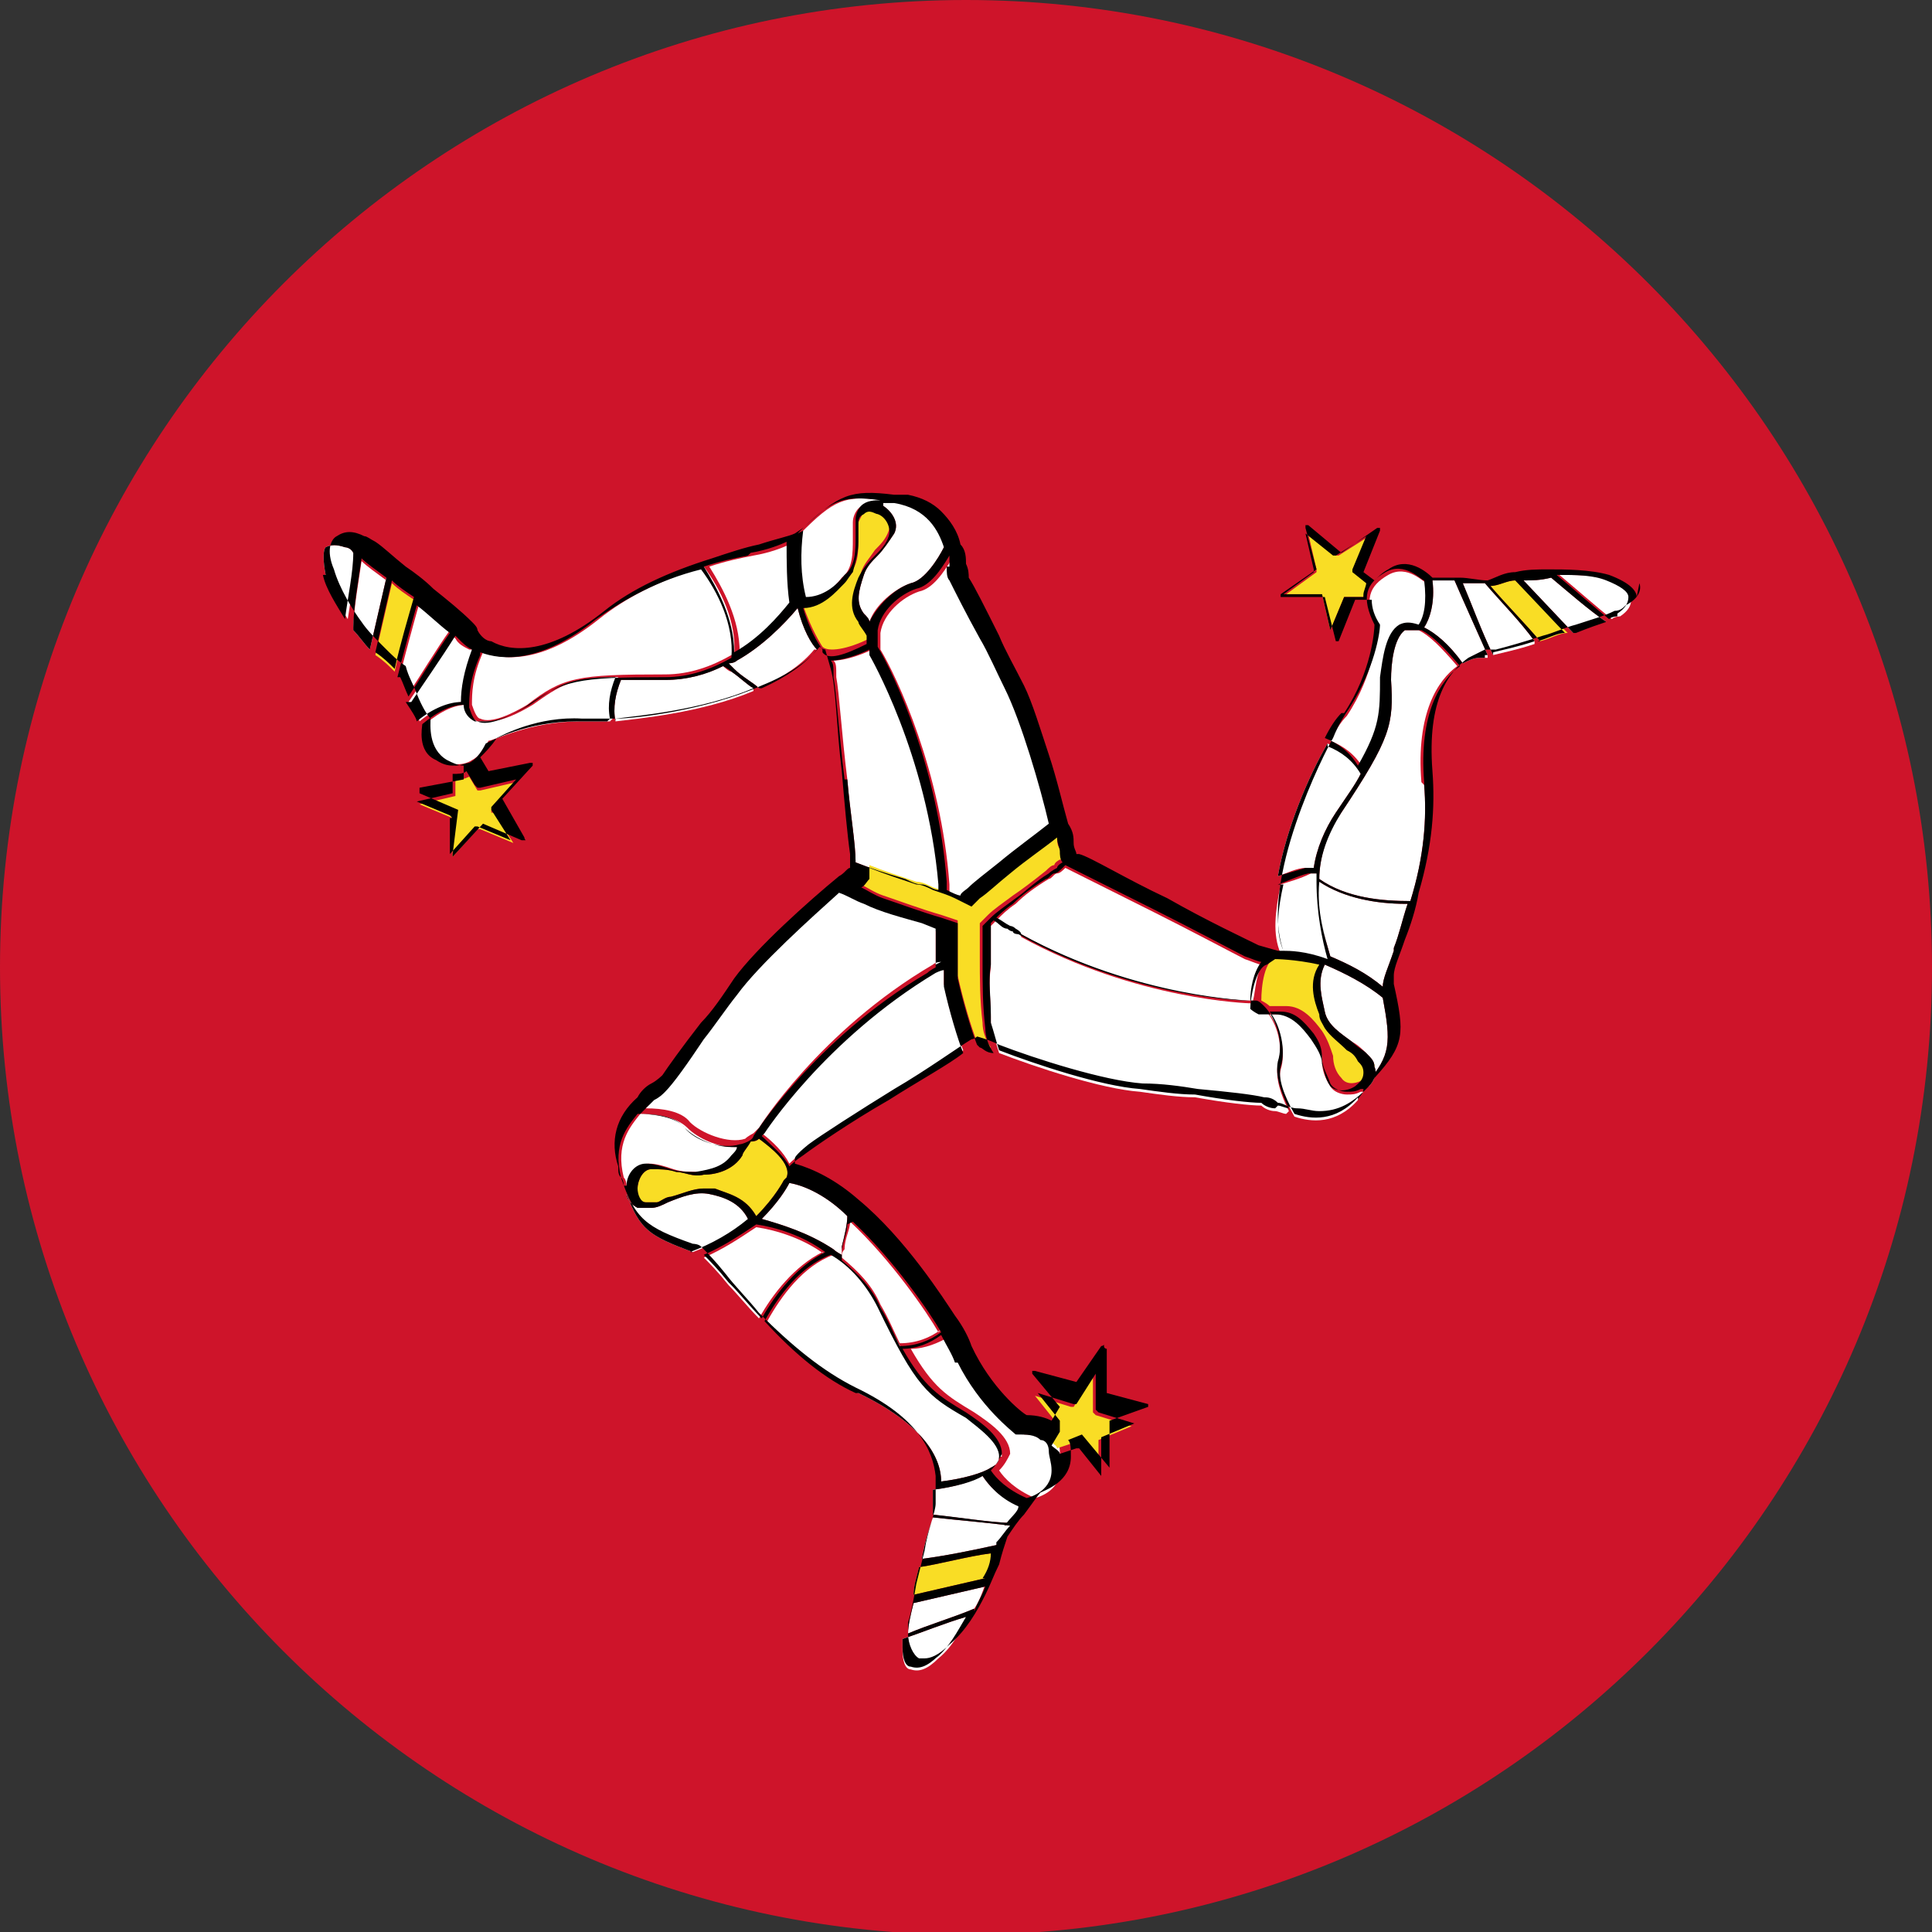 <svg width="70" height="70" viewBox="0 0 70 70" fill="none" xmlns="http://www.w3.org/2000/svg">
<rect x="0" y="0" width="70" height="70" fill="#333333" stroke="none"/>
<g clip-path="url(#clip0_10753_388970)">
<path d="M70 35.05C70 54.378 54.3 70.1 35 70.1C15.7 70.1 0 54.378 0 35.05C0 15.723 15.7 0 35 0C54.3 0 70 15.723 70 35.05Z" fill="#CE142A"/>
<path d="M59.1 21.731C59.1 21.931 59 22.132 58.7 22.332C58.7 22.332 58.5 22.332 58.4 22.432C57.9 22.032 57.1 21.331 56.5 20.83C57.2 20.83 57.8 20.83 58.3 21.03C58.8 21.23 59.1 21.431 59.1 21.631V21.731Z" fill="white"/>
<path d="M58.1 22.532C57.8 22.632 57.5 22.733 57 22.933L55.2 21.03C55.5 21.03 55.8 21.03 56.2 20.93C56.8 21.431 57.6 22.132 58.2 22.532H58.1Z" fill="white"/>
<path d="M55.6 23.333C55 23.534 54.5 23.634 54.1 23.734C53.7 22.933 53.3 21.831 53 21.13C53.3 21.13 53.5 21.13 53.8 21.13C54.4 21.831 55.1 22.532 55.6 23.233V23.333Z" fill="white"/>
<path d="M53.9 23.834H53.8C53.8 23.834 53.7 23.834 53.6 23.834C53.4 23.834 53.2 23.934 53 24.034C52.5 23.333 52 22.933 51.6 22.733C51.8 22.432 52 21.831 51.9 21.03C52.1 21.03 52.4 21.03 52.7 21.03C53 21.731 53.5 22.833 53.9 23.734V23.834Z" fill="white"/>
<path d="M48 34.75C47.2 34.449 46.6 34.449 46.4 34.549C46.1 33.848 46.2 33.047 46.4 32.046C46.7 31.946 47.1 31.846 47.5 31.645C47.5 31.645 47.7 31.645 47.8 31.645C47.8 31.745 47.8 31.846 47.8 31.946C47.8 33.047 48 34.049 48.2 34.75H48Z" fill="white"/>
<path d="M51.5 22.733C51.2 22.632 51 22.632 50.8 22.733C50.3 23.033 50.2 23.934 50.2 24.635C50.2 25.937 50.2 26.438 49.4 27.84C49.1 27.339 48.7 27.039 48.2 26.838C48.4 26.438 48.6 26.137 48.8 25.937C49.8 24.435 49.9 22.933 49.9 22.733C49.4 21.731 49.6 21.23 50.3 20.83C51 20.429 51.6 21.13 51.7 21.13C51.8 21.931 51.7 22.432 51.5 22.733Z" fill="white"/>
<path d="M49.3 28.04C49.1 28.441 48.8 28.841 48.4 29.442C48 30.043 47.7 30.744 47.6 31.445C47.5 31.445 47.4 31.445 47.3 31.445C47 31.445 46.6 31.645 46.3 31.745C46.6 30.043 47.4 28.14 48.1 26.939C48.6 27.139 49 27.439 49.3 27.94V28.04Z" fill="white"/>
<path d="M51.6 28.441C51.7 29.642 51.6 31.044 51.1 32.647C50.1 32.647 48.8 32.547 47.8 31.846C47.8 31.044 48.1 30.143 48.6 29.442C50.4 26.738 50.5 26.238 50.4 24.635C50.4 24.034 50.5 23.133 50.9 22.833C51 22.833 51.2 22.833 51.4 22.833C51.8 23.033 52.2 23.433 52.8 24.134C52.1 24.635 51.3 25.837 51.5 28.34L51.6 28.441Z" fill="white"/>
<path d="M50.5 34.449C50.3 35.05 50.1 35.451 50.1 35.751C49.5 35.25 48.9 34.95 48.2 34.65C48 33.949 47.7 33.047 47.8 31.946C48.7 32.547 49.9 32.747 50.9 32.747H51C50.8 33.348 50.7 33.848 50.5 34.349V34.449Z" fill="white"/>
<path d="M49.6 39.356C49.8 39.156 49.9 38.855 49.8 38.655C49.8 38.455 49.7 38.355 49.5 38.154C49.4 38.054 49.2 37.854 49 37.754C48.6 37.453 48.1 37.153 48 36.652C47.9 36.152 47.7 35.551 48 34.95C48.7 35.25 49.5 35.651 50.1 36.152C50.4 37.754 50.4 38.255 49.5 39.256L49.6 39.356Z" fill="white"/>
<path d="M49.4 39.556C49.4 39.556 49.2 39.757 49.2 39.857C48.4 40.758 47.5 40.658 46.9 40.458C46.5 39.757 46.3 39.156 46.4 38.755C46.6 38.154 46.4 37.253 46 36.752C46.1 36.752 46.2 36.752 46.4 36.752C46.9 36.752 47.2 37.053 47.6 37.554C47.8 37.854 47.9 38.054 47.9 38.455C47.9 38.755 48 39.056 48.2 39.356C48.3 39.556 48.6 39.657 48.8 39.657C49 39.657 49.1 39.657 49.3 39.556H49.4Z" fill="white"/>
<path d="M35.1 58.584C34.8 59.084 34.5 59.685 34 60.086C33.6 60.486 33.3 60.587 33 60.486C32.8 60.486 32.7 60.186 32.7 59.785C32.7 59.385 32.7 59.585 32.7 59.385C33.3 59.184 34.3 58.784 35 58.584H35.1Z" fill="white"/>
<path d="M35.7 57.382C35.6 57.682 35.5 57.983 35.3 58.283C34.6 58.584 33.6 58.884 32.9 59.184C32.9 58.884 33 58.483 33.1 58.083L35.7 57.482V57.382Z" fill="white"/>
<path d="M36.6 55.379C36.4 55.579 36.3 55.78 36.1 55.98C35.2 56.18 34.2 56.38 33.4 56.481C33.5 55.88 33.7 55.279 33.8 54.978C34.7 55.079 35.9 55.179 36.6 55.279V55.379Z" fill="white"/>
<path d="M37.2 54.578C37.1 54.678 36.9 54.978 36.7 55.179C36 55.179 34.7 54.978 33.8 54.878C33.8 54.878 33.8 54.778 33.8 54.678C33.8 54.378 33.8 54.177 33.8 53.977C34.6 53.877 35.2 53.677 35.6 53.476C35.8 53.777 36.2 54.278 37 54.578H37.2Z" fill="white"/>
<path d="M38.4 53.276C38.4 54.077 37.5 54.278 37.5 54.278C36.8 53.977 36.4 53.577 36.2 53.276C36.4 53.076 36.5 52.876 36.6 52.675C36.6 52.074 35.9 51.574 35.3 51.173C34.3 50.572 33.8 50.272 33 48.87C33.5 48.87 34 48.669 34.5 48.369C34.7 48.77 34.9 49.07 35 49.37C35.8 50.973 37 51.874 37.1 51.974C37.5 51.974 37.8 51.974 38.1 52.175C38.3 52.175 38.4 52.375 38.4 52.575C38.4 52.775 38.5 52.976 38.5 53.276H38.4Z" fill="white"/>
<path d="M34.1 48.169C33.7 48.469 33.2 48.669 32.6 48.669C32.4 48.269 32.2 47.768 31.9 47.267C31.6 46.566 31.1 46.066 30.5 45.565C30.5 45.465 30.5 45.365 30.6 45.265C30.6 44.864 30.8 44.564 30.8 44.263C32.3 45.665 33.6 47.568 34 48.269L34.1 48.169Z" fill="white"/>
<path d="M36.2 52.775C36.2 52.976 36.1 53.076 35.9 53.176C35.6 53.376 34.9 53.577 34.1 53.677C34.1 52.775 33.4 51.574 31.1 50.472C30 49.971 28.9 49.07 27.8 47.868C28.3 46.967 29.1 45.865 30.2 45.465C30.9 45.966 31.5 46.566 31.9 47.368C33.3 50.272 33.7 50.572 35.1 51.373C35.6 51.774 36.3 52.275 36.3 52.775H36.2Z" fill="white"/>
<path d="M29.8 45.365C28.8 45.865 28 46.867 27.5 47.768C27.1 47.368 26.7 46.867 26.4 46.566C26 46.066 25.7 45.765 25.5 45.565C26.2 45.265 26.8 44.864 27.4 44.464C28.1 44.564 29.1 44.864 29.9 45.465L29.8 45.365Z" fill="white"/>
<path d="M30.7 44.063C30.7 44.363 30.6 44.764 30.5 45.164C30.5 45.164 30.5 45.365 30.5 45.465C30.5 45.465 30.3 45.365 30.2 45.265C29.3 44.664 28.3 44.363 27.6 44.163C28.2 43.562 28.5 43.062 28.6 42.861C29.2 42.961 30 43.362 30.7 44.063Z" fill="white"/>
<path d="M27.2 44.163C26.6 44.664 25.9 45.064 25.1 45.365C23.5 44.764 23.2 44.564 22.7 43.262C22.7 43.462 22.9 43.662 23.1 43.763C23.3 43.763 23.4 43.763 23.6 43.763C23.8 43.763 24 43.662 24.2 43.562C24.7 43.362 25.2 43.162 25.7 43.262C26.2 43.362 26.8 43.562 27.1 44.163H27.2Z" fill="white"/>
<path d="M26.8 41.559C26.8 41.66 26.7 41.76 26.6 41.86C26.3 42.26 25.9 42.361 25.3 42.461C25 42.461 24.7 42.461 24.4 42.361C24.1 42.26 23.8 42.16 23.5 42.16C23.1 42.16 22.8 42.561 22.8 42.961H22.7C22.7 42.961 22.7 42.761 22.6 42.661C22.3 41.459 22.8 40.858 23.2 40.358C24 40.358 24.6 40.558 24.9 40.858C25.3 41.259 26 41.559 26.6 41.559C27.2 41.559 26.7 41.559 26.8 41.559Z" fill="white"/>
<path d="M45.8 34.85C45.5 35.25 45.5 35.851 45.4 36.252C45.4 36.252 45.3 36.252 45.2 36.252C45.2 36.252 41.1 36.152 37 33.848C37 33.848 36.8 33.848 36.8 33.748C36.8 33.748 36.7 33.748 36.6 33.648C36.4 33.648 36.3 33.448 36.1 33.348C36.3 33.147 36.5 32.947 36.8 32.747C37.1 32.446 37.5 32.146 38 31.846C38.1 31.846 38.2 31.645 38.3 31.645C38.4 31.645 38.5 31.545 38.6 31.445C39 31.645 40.4 32.346 41.8 33.047C43.2 33.748 44.7 34.549 45.1 34.75C45.4 34.85 45.6 34.95 45.7 34.95L45.8 34.85Z" fill="white"/>
<path d="M46.6 40.358C46.5 40.358 46.3 40.258 46.2 40.258C46 40.258 45.8 40.157 45.7 40.057C45.3 40.057 44.4 39.957 43.3 39.757C42.7 39.757 42 39.657 41.3 39.556C39.9 39.456 37.5 38.655 36.2 38.154C36.1 37.854 36 37.453 35.9 37.153C35.9 37.153 35.9 36.953 35.9 36.853C35.9 36.252 35.8 35.651 35.9 35.05V34.149C35.9 33.949 35.9 33.748 35.9 33.548C35.9 33.548 35.9 33.548 36.1 33.348C36.3 33.448 36.4 33.548 36.6 33.648C36.6 33.648 36.7 33.648 36.8 33.748C36.8 33.748 37 33.848 37 33.949C41.2 36.252 45.3 36.352 45.3 36.352H45.5C45.6 36.352 45.7 36.452 45.8 36.552C46.3 37.053 46.5 37.954 46.3 38.555C46.2 39.056 46.4 39.657 46.7 40.258L46.6 40.358Z" fill="white"/>
<path d="M34.9 38.054C34.4 38.455 33.3 39.056 32.2 39.757C30.8 40.558 29.5 41.459 29.1 41.76C28.8 41.96 28.7 42.06 28.6 42.16C28.4 41.76 28 41.359 27.6 41.059C27.6 41.059 27.6 41.059 27.7 40.959C27.7 40.959 29.9 37.554 33.9 35.15C33.9 35.15 34.1 35.05 34.2 35.05C34.2 35.05 34.2 35.15 34.2 35.25C34.2 35.35 34.2 35.551 34.2 35.651C34.4 36.652 34.7 37.554 34.9 38.054Z" fill="white"/>
<path d="M34 32.246C33.8 32.246 33.6 32.046 33.4 32.046C33.2 32.046 33 31.946 32.8 31.846C32.1 31.645 31.5 31.445 31 31.245C31 30.544 30.8 29.442 30.7 28.24C30.5 26.638 30.4 25.036 30.3 24.535C30.3 24.134 30.3 24.034 30.2 23.934C30.6 23.934 31.2 23.734 31.6 23.534C31.6 23.534 31.6 23.634 31.6 23.734C31.6 23.734 33.7 27.339 34.1 32.046C34.1 32.246 34.1 32.246 34.1 32.246H34Z" fill="white"/>
<path d="M38.1 29.943C37.6 30.343 36.9 30.844 36.3 31.345C35.8 31.745 35.4 32.046 35.2 32.246C35.1 32.346 34.9 32.446 34.9 32.547C34.8 32.547 34.6 32.446 34.4 32.346C34.4 32.346 34.4 32.246 34.4 32.146C34.4 32.146 34.4 32.146 34.4 32.046C34.1 27.94 32.5 24.535 31.9 23.534C31.9 23.534 31.9 23.433 31.9 23.333C31.9 23.233 31.9 23.133 31.9 22.933C32 22.232 32.7 21.631 33.3 21.431C33.8 21.331 34.2 20.73 34.5 20.229C34.5 20.329 34.5 20.529 34.5 20.63C34.5 20.83 34.5 21.03 34.6 21.13C34.8 21.531 35.2 22.332 35.7 23.233C36 23.734 36.3 24.435 36.6 25.036C37.2 26.238 37.9 28.641 38.2 29.943H38.1Z" fill="white"/>
<path d="M34.2 19.828C34 20.229 33.5 21.03 33 21.13C32.4 21.331 31.7 21.931 31.5 22.532C31.5 22.432 31.4 22.332 31.3 22.232C31 21.831 31.1 21.431 31.3 20.83C31.4 20.529 31.6 20.329 31.8 20.129C32 19.928 32.2 19.628 32.4 19.328C32.6 18.927 32.3 18.526 32 18.326V18.126C32.1 18.126 32.3 18.126 32.4 18.126C33.6 18.326 34 19.127 34.2 19.728V19.828Z" fill="white"/>
<path d="M31.8 18.226C31.6 18.226 31.3 18.226 31.1 18.426C31 18.526 30.9 18.727 30.9 18.927C30.9 19.127 30.9 19.328 30.9 19.528C30.9 20.029 30.9 20.63 30.5 20.93C30.2 21.331 29.7 21.731 29.1 21.731C28.9 20.93 28.9 20.129 29 19.328C30.2 18.126 30.6 17.926 32 18.126L31.8 18.226Z" fill="white"/>
<path d="M29.5 23.534C29.1 24.034 28.4 24.535 27.5 24.936C27.3 24.735 26.9 24.535 26.6 24.235C26.6 24.235 26.5 24.134 26.4 24.034C26.4 24.034 26.6 24.034 26.7 23.934C27.6 23.433 28.4 22.632 28.9 22.032C29.1 22.833 29.4 23.333 29.6 23.534H29.5Z" fill="white"/>
<path d="M28.8 21.831C28.4 22.332 27.7 23.133 26.8 23.634C26.8 22.432 26.2 21.331 25.7 20.529C26.3 20.329 26.8 20.229 27.3 20.129C27.9 20.029 28.4 19.828 28.6 19.728C28.6 20.429 28.6 21.23 28.7 21.831H28.8Z" fill="white"/>
<path d="M27.3 25.036C25.4 25.837 23.1 26.037 22.3 26.137C22.2 25.637 22.3 25.136 22.5 24.635C22.9 24.635 23.5 24.635 24.1 24.635C24.9 24.635 25.6 24.435 26.2 24.134C26.2 24.134 26.4 24.335 26.5 24.335C26.8 24.535 27.1 24.835 27.3 24.936V25.036Z" fill="white"/>
<path d="M26.5 23.734C25.8 24.134 25 24.435 24.1 24.435C20.9 24.435 20.4 24.535 19.1 25.537C18.6 25.837 17.8 26.238 17.4 26.037C17.3 26.037 17.2 25.837 17.1 25.537C17.1 25.136 17.1 24.535 17.5 23.634C18.3 23.934 19.7 24.034 21.7 22.432C22.7 21.631 23.9 21.03 25.5 20.529C26.1 21.331 26.7 22.532 26.6 23.734H26.5Z" fill="white"/>
<path d="M22.1 26.137C21.7 26.137 21.3 26.137 21 26.137C19.2 26.137 17.9 26.838 17.7 26.838C17.5 27.239 17.3 27.439 17.1 27.539C16.8 27.74 16.4 27.74 15.9 27.539C15.2 27.239 15.4 26.238 15.4 26.238C16 25.737 16.5 25.537 16.9 25.537C16.9 25.837 17.1 26.037 17.3 26.137C17.4 26.137 17.5 26.137 17.7 26.137C18.2 26.137 18.8 25.837 19.3 25.537C20.3 24.835 20.7 24.535 22.4 24.535C22.2 25.036 22.1 25.537 22.2 26.037L22.1 26.137Z" fill="white"/>
<path d="M17.2 23.534C16.9 24.335 16.8 24.936 16.8 25.436C16.4 25.436 15.8 25.637 15.2 26.137C15.2 26.037 15 25.737 14.8 25.436C15.2 24.835 15.9 23.834 16.4 23.033C16.4 23.033 16.4 23.033 16.5 23.133C16.6 23.333 16.8 23.433 17 23.534H17.2Z" fill="white"/>
<path d="M16.3 22.833C15.8 23.534 15.2 24.535 14.8 25.136C14.7 24.936 14.6 24.635 14.5 24.435C14.7 23.634 15 22.532 15.2 21.831C15.6 22.132 16 22.532 16.4 22.833H16.3Z" fill="white"/>
<path d="M14 20.93L13.4 23.534C13.2 23.333 13 23.033 12.8 22.833C12.8 22.132 13 21.03 13.1 20.329C13.3 20.529 13.6 20.73 14 21.03V20.93Z" fill="white"/>
<path d="M12.9 20.029C12.9 20.73 12.7 21.731 12.6 22.432C12.3 21.931 11.9 21.331 11.8 20.83C11.7 20.329 11.7 19.928 11.8 19.828C12 19.728 12.2 19.728 12.5 19.828C12.5 19.828 12.7 19.828 12.8 20.029H12.9Z" fill="white"/>
<path d="M28.4 42.761C28.4 42.761 28.1 43.362 27.4 44.063C27 43.362 26.4 43.262 25.9 43.062C25.8 43.062 25.6 43.062 25.5 43.062C25.1 43.062 24.7 43.262 24.3 43.362C24.1 43.362 23.9 43.562 23.8 43.562C23.6 43.562 23.5 43.562 23.4 43.562C23.1 43.562 23.1 43.262 23.1 43.062C23.1 42.761 23.3 42.361 23.6 42.361C23.9 42.361 24.2 42.361 24.5 42.461C24.8 42.461 25.1 42.661 25.5 42.561C26 42.561 26.6 42.361 26.9 41.86C26.9 41.76 27.1 41.559 27.2 41.359C27.3 41.359 27.4 41.359 27.5 41.259C27.9 41.559 28.7 42.16 28.5 42.661L28.4 42.761Z" fill="#F9DD25"/>
<path d="M39.8 51.974V53.276L39 52.275C39 52.275 39 52.275 38.9 52.275L38.3 52.475C38.3 52.375 38.1 52.275 38 52.175L38.3 51.674C38.3 51.674 38.3 51.674 38.3 51.574L37.5 50.572L38.8 50.973C38.8 50.973 38.8 50.973 38.9 50.973L39.6 49.871V51.173C39.6 51.173 39.6 51.173 39.7 51.273L41 51.674L39.8 52.175C39.8 52.175 39.8 52.175 39.8 52.275V51.974Z" fill="#F9DD25"/>
<path d="M36 56.28C36 56.581 35.9 56.881 35.7 57.182L33.1 57.782C33.1 57.482 33.2 57.182 33.3 56.781C34 56.681 35.1 56.38 35.9 56.28H36Z" fill="#F9DD25"/>
<path d="M15 21.731C14.8 22.432 14.5 23.433 14.3 24.335C14.1 24.134 13.9 23.934 13.6 23.734L14.2 21.13C14.4 21.331 14.7 21.531 15 21.731Z" fill="#F9DD25"/>
<path d="M17.9 29.442L18.6 30.544L17.4 30.043C17.4 30.043 17.4 30.043 17.3 30.043L16.4 31.044V29.742C16.5 29.742 16.5 29.742 16.4 29.642L15.2 29.142L16.5 28.841V28.24C16.7 28.24 16.8 28.24 17 28.14L17.3 28.641C17.3 28.641 17.3 28.641 17.4 28.641L18.7 28.34L17.8 29.342C17.8 29.342 17.8 29.342 17.8 29.442H17.9Z" fill="#F9DD25"/>
<path d="M31.8 18.526C31.7 18.526 31.5 18.426 31.3 18.526C31.3 18.526 31.2 18.727 31.1 18.927C31.1 19.127 31.1 19.328 31.1 19.528C31.1 19.928 31.1 20.329 30.9 20.63C30.9 20.83 30.7 20.93 30.6 21.03C30.3 21.431 29.8 21.931 29.1 21.931C29.4 22.833 29.8 23.433 29.8 23.433C30 23.634 30.7 23.534 31.5 23.133C31.5 23.133 31.5 22.933 31.5 22.833C31.4 22.632 31.3 22.532 31.2 22.332C30.9 21.831 31.1 21.23 31.2 20.73C31.3 20.429 31.5 20.229 31.7 19.928C31.9 19.728 32.1 19.528 32.2 19.227C32.3 18.927 32.1 18.627 31.8 18.426V18.526Z" fill="#F9DD25"/>
<path d="M56.8 22.933C56.5 22.933 56.2 23.133 55.8 23.233C55.3 22.632 54.6 21.931 54 21.23C54.3 21.23 54.6 21.03 54.9 21.03L56.8 22.933Z" fill="#F9DD25"/>
<path d="M49.5 21.23C49.5 21.331 49.4 21.531 49.4 21.631H48.8C48.8 21.631 48.8 21.631 48.7 21.631L48.2 22.833L47.9 21.531H46.6L47.7 20.73C47.7 20.73 47.7 20.73 47.7 20.63L47.4 19.328L48.4 20.129C48.4 20.129 48.4 20.129 48.5 20.129L49.6 19.428L49.1 20.63C49.1 20.63 49.1 20.63 49.1 20.73L49.6 21.13L49.5 21.23Z" fill="#F9DD25"/>
<path d="M49.6 38.755C49.6 38.655 49.5 38.555 49.4 38.355C49.3 38.255 49.1 38.154 48.9 37.954C48.6 37.754 48.3 37.453 48.1 37.153C48.1 37.053 47.9 36.853 47.9 36.652C47.8 36.152 47.6 35.451 47.9 34.85C47 34.549 46.3 34.65 46.3 34.65C45.8 34.75 45.7 35.751 45.7 36.252C45.7 36.252 45.9 36.352 46 36.452C46.2 36.452 46.4 36.452 46.6 36.452C47.2 36.452 47.6 36.953 47.9 37.353C48.1 37.654 48.2 37.954 48.3 38.255C48.3 38.555 48.4 38.855 48.6 39.056C48.8 39.356 49.2 39.256 49.5 39.056C49.5 39.056 49.8 38.855 49.8 38.555L49.6 38.755Z" fill="#F9DD25"/>
<path d="M38.4 31.145C38.4 31.145 38.2 31.245 38.2 31.345C38.1 31.345 38 31.445 37.9 31.545C37.4 31.946 37 32.246 36.7 32.446C36.3 32.747 36 32.947 35.8 33.147C35.6 33.348 35.5 33.448 35.5 33.448C35.5 33.648 35.5 33.848 35.5 34.049V34.65C35.5 35.451 35.5 36.252 35.6 37.053C35.6 37.353 35.7 37.654 35.9 37.954C35.6 37.954 35.5 37.754 35.4 37.754C35.2 37.253 34.9 36.252 34.7 35.35C34.7 35.25 34.7 35.05 34.7 34.95C34.7 34.85 34.7 34.75 34.7 34.65C34.7 34.449 34.7 34.149 34.7 33.949C34.7 33.748 34.7 33.548 34.7 33.348L34.1 33.147C33.4 32.947 32.6 32.647 32 32.446C31.7 32.346 31.4 32.146 31.2 32.046C31.3 31.946 31.4 31.846 31.5 31.745C31.5 31.745 31.5 31.745 31.5 31.645C31.5 31.645 31.5 31.445 31.5 31.345C32 31.545 32.6 31.745 33.2 31.946C33.4 31.946 33.6 32.046 33.8 32.146C34.1 32.246 34.4 32.346 34.6 32.446C35 32.647 35.2 32.647 35.2 32.747C35.2 32.747 35.4 32.547 35.5 32.446C35.8 32.246 36.1 31.946 36.6 31.545C37.2 31.044 37.8 30.644 38.3 30.243C38.3 30.444 38.3 30.644 38.4 30.744C38.5 30.844 38.4 31.044 38.5 31.145H38.4Z" fill="#F9DD25"/>
<path d="M59.3 21.631C59.3 21.431 59.1 21.13 58.3 20.83C57.6 20.63 56.7 20.63 56.1 20.63C55.7 20.63 55.3 20.63 54.9 20.73C54.5 20.73 54.2 20.93 53.9 21.03C53.6 21.03 53.2 20.93 52.9 20.93C52.4 20.93 52 20.93 51.9 20.93C51.7 20.73 51 20.129 50.3 20.63C50.1 20.73 49.9 20.93 49.8 21.03L49.4 20.73L50 19.227C50 19.227 50 19.227 50 19.127C50 19.127 50 19.127 49.9 19.127L48.6 20.029L47.4 19.027C47.4 19.027 47.4 19.027 47.3 19.027C47.3 19.027 47.3 19.027 47.3 19.127L47.7 20.63L46.4 21.531C46.4 21.531 46.4 21.531 46.4 21.631H48L48.4 23.233C48.4 23.233 48.4 23.233 48.5 23.233L49.1 21.731H49.7C49.7 22.032 49.8 22.332 50 22.632C50 22.933 49.8 24.235 48.9 25.637C48.7 25.937 48.5 26.238 48.3 26.738C48 27.239 45.6 31.946 46.5 34.449H46.3C46.3 34.449 46.3 34.449 45.6 34.249C45.2 34.049 43.7 33.348 42.3 32.547C40.8 31.846 39.5 31.044 39.1 30.944C39.1 30.944 39.1 30.944 39 30.944C39 30.844 38.9 30.744 38.9 30.544C38.9 30.343 38.9 30.143 38.7 29.843C38.5 29.142 38.3 28.24 38 27.339C37.7 26.438 37.4 25.436 37.1 24.835C36.8 24.235 36.4 23.534 36.2 23.033C35.7 22.032 35.3 21.23 35.1 20.93C35.1 20.83 35.1 20.63 35 20.429C35 20.229 35 19.928 34.8 19.728C34.7 19.227 34.4 18.827 34.1 18.526C33.8 18.226 33.4 18.026 32.9 17.926C32.7 17.926 32.6 17.926 32.4 17.926C30.8 17.725 30.4 17.926 29.1 19.127L28.8 19.328C28.6 19.428 28.1 19.528 27.5 19.728C27 19.828 26.4 20.029 25.8 20.229C24.2 20.73 22.9 21.331 21.9 22.132C19.9 23.734 18.5 23.634 17.8 23.233C17.6 23.233 17.4 23.033 17.3 22.833C17.3 22.733 17.2 22.632 17.1 22.532C16.7 22.132 16.2 21.731 15.7 21.331C15.4 21.03 15 20.73 14.7 20.529C14.2 20.129 13.9 19.828 13.6 19.628C13.4 19.528 13.3 19.428 13.2 19.428C12.8 19.227 12.5 19.227 12.2 19.428C12 19.528 11.8 19.928 12.1 20.63C12.3 21.331 12.8 22.132 13.1 22.532C13.3 22.833 13.6 23.133 13.9 23.433C14.2 23.734 14.4 23.934 14.7 24.134C14.8 24.535 15 24.835 15.1 25.136C15.3 25.637 15.5 25.937 15.6 26.037C15.6 26.238 15.5 27.139 16.2 27.539C16.4 27.64 16.6 27.74 16.8 27.74V28.24L15.2 28.541C15.2 28.541 15.2 28.541 15.2 28.641C15.2 28.641 15.2 28.641 15.2 28.741L16.6 29.342L16.4 30.944C16.4 30.944 16.4 30.944 16.4 31.044L17.5 29.843L18.9 30.444C18.9 30.444 18.9 30.444 19 30.444C19.1 30.444 19 30.444 19 30.343L18.2 28.941L19.3 27.74C19.3 27.74 19.3 27.74 19.3 27.64C19.3 27.64 19.3 27.64 19.2 27.64L17.7 27.94L17.4 27.439C17.6 27.239 17.8 27.039 18 26.738C18.2 26.638 19.5 25.937 21.1 26.037C21.4 26.037 21.9 26.037 22.3 26.037C23 26.037 25.6 25.737 27.6 24.835C28.6 24.435 29.3 23.934 29.7 23.433C29.7 23.433 29.8 23.534 29.9 23.534C29.9 23.534 29.9 23.534 30.1 24.235C30.3 24.936 30.3 26.338 30.5 27.94C30.6 29.142 30.7 30.243 30.8 30.944C30.8 31.145 30.8 31.345 30.8 31.445C30.7 31.445 30.6 31.645 30.4 31.745C29.3 32.647 27.4 34.349 26.6 35.451C26.2 36.051 25.8 36.652 25.4 37.053C24.7 37.954 24.2 38.655 24 38.956C24 38.956 23.8 39.156 23.6 39.256C23.4 39.356 23.2 39.556 23.1 39.757C22.3 40.458 22.1 41.359 22.4 42.26C22.4 42.461 22.4 42.561 22.5 42.661C23 44.163 23.4 44.464 25.1 45.064C25.1 45.064 25.3 45.064 25.4 45.164C25.6 45.365 25.9 45.665 26.3 46.166C26.6 46.566 27.1 47.067 27.5 47.568C28.7 48.77 29.8 49.671 31 50.272C33.3 51.373 33.8 52.575 33.9 53.476C33.9 53.677 33.9 53.877 33.9 54.077C33.9 54.278 33.9 54.378 33.9 54.478C33.9 54.778 33.6 55.479 33.5 56.18C33.4 56.581 33.3 56.981 33.2 57.382C33.1 57.983 33 58.483 32.9 58.784C32.9 58.984 32.9 59.184 32.9 59.184C32.9 59.585 33.1 59.986 33.3 60.086C33.3 60.086 33.4 60.086 33.5 60.086C33.7 60.086 34 59.986 34.4 59.585C35 59.084 35.4 58.383 35.7 57.782C35.9 57.382 36 57.081 36.2 56.681C36.3 56.28 36.4 55.98 36.5 55.679C36.7 55.379 36.9 55.079 37.1 54.878C37.4 54.478 37.6 54.177 37.7 54.077C37.9 53.977 38.8 53.677 38.8 52.775C38.8 52.475 38.8 52.275 38.7 52.175L39.2 51.974L40.2 53.176C40.2 53.176 40.2 53.176 40.2 53.076V51.474L41.6 50.973C41.6 50.973 41.6 50.973 41.6 50.873L40.1 50.472V48.87C40.1 48.87 40 48.87 40 48.77C40 48.669 40 48.77 39.9 48.77L39 50.072L37.5 49.671C37.5 49.671 37.5 49.671 37.4 49.671C37.4 49.671 37.4 49.671 37.4 49.771L38.4 50.973L38.1 51.474C37.9 51.373 37.6 51.273 37.2 51.273C37 51.173 35.9 50.272 35.2 48.77C35.1 48.469 34.9 48.069 34.6 47.668C34.2 47.067 32.8 44.864 31.1 43.462C30.3 42.761 29.5 42.361 28.8 42.16C28.8 42.16 28.8 42.06 28.8 41.96C28.8 41.96 28.8 41.86 29.3 41.459C29.7 41.159 31.1 40.258 32.4 39.456C33.6 38.755 34.7 37.954 35.2 37.654C35.2 37.654 35.3 37.654 35.4 37.554C35.4 37.554 35.8 37.654 36.2 37.854C37.5 38.355 40 39.156 41.4 39.256C42.1 39.256 42.8 39.356 43.4 39.456C44.5 39.556 45.4 39.657 45.8 39.757C45.9 39.757 46.1 39.757 46.3 39.957C46.5 39.957 46.7 40.157 47 40.157C47.3 40.157 47.5 40.258 47.8 40.258C48.5 40.258 49 39.957 49.5 39.456C49.6 39.356 49.7 39.256 49.8 39.056C50.9 37.854 50.9 37.453 50.5 35.651C50.5 35.551 50.5 35.451 50.5 35.35C50.5 35.05 50.7 34.65 50.9 34.049C51.1 33.548 51.3 32.947 51.4 32.346C51.9 30.644 52 29.242 51.9 27.94C51.7 25.336 52.5 24.335 53.2 23.834C53.4 23.734 53.6 23.634 53.8 23.534C53.8 23.534 53.9 23.534 54 23.534C54 23.534 54.1 23.534 54.2 23.534C54.6 23.433 55.3 23.233 55.9 23.033C56.3 22.933 56.7 22.733 57.1 22.632C57.7 22.432 58.1 22.332 58.5 22.132C58.7 22.132 58.8 22.032 58.9 21.931C59.3 21.731 59.5 21.431 59.4 21.13L59.3 21.631ZM49.4 21.631H48.8C48.8 21.631 48.8 21.631 48.7 21.631L48.2 22.833L47.9 21.531C47.9 21.531 47.9 21.531 47.8 21.531H46.5L47.6 20.73C47.6 20.73 47.6 20.73 47.6 20.63L47.3 19.328L48.3 20.129C48.3 20.129 48.3 20.129 48.4 20.129L49.5 19.428L49 20.63C49 20.63 49 20.63 49 20.73L49.5 21.13C49.5 21.23 49.4 21.431 49.4 21.531V21.631ZM48.7 25.837C49.7 24.335 49.8 22.833 49.8 22.632C49.3 21.631 49.5 21.13 50.2 20.73C50.9 20.329 51.5 21.03 51.6 21.03C51.7 21.831 51.6 22.332 51.4 22.632C51.1 22.532 50.9 22.532 50.7 22.632C50.2 22.933 50.1 23.834 50 24.535C50 25.837 50 26.338 49.2 27.74C48.9 27.239 48.5 26.939 48 26.738C48.2 26.338 48.4 26.037 48.6 25.837H48.7ZM48.1 27.039C48.6 27.239 49 27.539 49.3 28.04C49.1 28.441 48.8 28.841 48.4 29.442C48 30.043 47.7 30.744 47.6 31.445C47.5 31.445 47.4 31.445 47.3 31.445C47 31.545 46.6 31.645 46.3 31.745C46.6 30.043 47.4 28.14 48.1 26.939V27.039ZM46.3 32.046C46.6 31.946 47 31.745 47.4 31.645C47.4 31.645 47.6 31.645 47.7 31.645C47.7 31.645 47.7 31.846 47.7 31.946C47.7 33.047 47.9 34.049 48.1 34.75C47.3 34.449 46.7 34.449 46.5 34.449C46.2 33.748 46.3 32.947 46.5 32.046H46.3ZM46.2 34.75C46.2 34.75 46.9 34.75 47.8 34.95C47.4 35.551 47.6 36.252 47.8 36.752C47.8 36.953 47.9 37.053 48 37.253C48.2 37.554 48.5 37.754 48.8 38.054C49 38.154 49.1 38.255 49.2 38.455C49.3 38.555 49.4 38.655 49.4 38.855C49.4 39.156 49.2 39.256 49.1 39.356C48.8 39.556 48.4 39.556 48.2 39.356C48 39.056 48 38.855 47.9 38.555C47.9 38.255 47.7 37.954 47.5 37.654C47.2 37.253 46.8 36.752 46.2 36.752C46 36.752 45.8 36.752 45.6 36.752C45.6 36.752 45.4 36.652 45.3 36.552C45.3 36.152 45.5 35.05 45.9 34.95L46.2 34.75ZM38.6 31.345C39 31.545 40.4 32.246 41.8 32.947C43.2 33.648 44.7 34.449 45.1 34.65C45.4 34.75 45.6 34.85 45.7 34.85C45.4 35.25 45.3 35.851 45.3 36.252C45.3 36.252 45.2 36.252 45.1 36.252C45.1 36.252 41 36.152 36.9 33.848C36.9 33.848 36.7 33.848 36.7 33.748C36.7 33.748 36.6 33.748 36.5 33.648C36.3 33.648 36.2 33.448 36 33.348C36.2 33.147 36.4 32.947 36.7 32.747C37 32.446 37.4 32.146 37.9 31.846C38 31.846 38.1 31.645 38.2 31.645C38.3 31.645 38.4 31.545 38.5 31.445L38.6 31.345ZM34.3 20.529C34.3 20.73 34.3 20.93 34.4 21.03C34.6 21.431 35 22.232 35.5 23.133C35.8 23.634 36.1 24.335 36.4 24.936C37 26.137 37.7 28.541 38 29.843C37.5 30.243 36.8 30.744 36.2 31.245C35.7 31.645 35.3 31.946 35.1 32.146C35 32.246 34.8 32.346 34.8 32.446C34.7 32.446 34.5 32.346 34.3 32.246C34.3 32.246 34.3 32.146 34.3 32.046C34.3 32.046 34.3 32.046 34.3 31.946C34 27.84 32.4 24.435 31.8 23.433V23.233C31.8 23.133 31.8 23.033 31.8 22.833C31.9 22.132 32.6 21.531 33.2 21.331C33.7 21.23 34.1 20.63 34.4 20.129C34.4 20.229 34.4 20.429 34.4 20.529H34.3ZM32 18.226C32.1 18.226 32.2 18.226 32.4 18.226C33.6 18.426 34 19.227 34.2 19.828C34 20.229 33.5 21.03 33 21.13C32.4 21.331 31.8 21.931 31.5 22.532C31.5 22.432 31.4 22.332 31.3 22.232C31 21.831 31.1 21.431 31.3 20.83C31.4 20.529 31.6 20.329 31.8 20.129C32 19.928 32.2 19.628 32.4 19.328C32.6 18.927 32.3 18.526 32 18.326V18.126V18.226ZM28.9 19.328C30.1 18.126 30.5 17.926 31.9 18.126C31.7 18.126 31.4 18.126 31.2 18.326C31.1 18.426 31 18.627 31 18.827C31 19.027 31 19.227 31 19.428C31 19.928 31 20.529 30.6 20.83C30.3 21.23 29.8 21.631 29.2 21.631C29 20.83 29 20.029 29.1 19.227L28.9 19.328ZM27.2 20.029C27.8 19.928 28.3 19.728 28.5 19.628C28.5 20.329 28.5 21.13 28.6 21.831C28.2 22.332 27.5 23.133 26.6 23.634C26.6 22.432 26 21.331 25.5 20.529C26.1 20.329 26.6 20.229 27.1 20.129L27.2 20.029ZM17.4 23.634C18.2 23.934 19.6 24.034 21.6 22.432C22.6 21.731 23.8 21.03 25.4 20.63C26 21.431 26.6 22.632 26.5 23.834C25.8 24.235 25 24.535 24.1 24.535C20.9 24.535 20.4 24.635 19 25.637C18.5 25.937 17.7 26.338 17.3 26.137C17.2 26.137 17.1 25.937 17 25.637C17 25.236 17 24.635 17.4 23.734V23.634ZM11.8 20.83C11.7 20.329 11.7 19.928 11.8 19.828C12 19.728 12.2 19.728 12.5 19.828C12.5 19.828 12.7 19.828 12.8 20.029C12.8 20.73 12.6 21.631 12.5 22.432C12.2 21.931 11.8 21.331 11.7 20.83L11.8 20.83ZM12.8 22.733C12.8 22.032 13 20.93 13.1 20.229C13.3 20.429 13.6 20.63 14 20.93L13.4 23.534C13.2 23.333 13 23.033 12.8 22.833V22.733ZM13.6 23.634L14.2 21.03C14.4 21.23 14.7 21.431 15 21.631C14.8 22.332 14.5 23.333 14.3 24.235C14.1 24.034 13.9 23.834 13.6 23.634ZM14.4 24.535C14.6 23.734 14.9 22.632 15.1 21.931C15.5 22.232 15.9 22.632 16.3 22.933C15.8 23.634 15.2 24.635 14.8 25.236C14.7 25.036 14.6 24.735 14.5 24.535H14.4ZM14.9 25.436C15.3 24.835 16 23.834 16.5 23.033C16.5 23.033 16.5 23.033 16.6 23.133C16.8 23.333 16.9 23.433 17.1 23.534C16.8 24.335 16.7 24.936 16.7 25.436C16.3 25.436 15.7 25.637 15.1 26.137C15.1 26.037 14.9 25.737 14.7 25.436H14.9ZM17.3 28.541C17.3 28.541 17.3 28.541 17.4 28.541L18.7 28.24L17.8 29.242C17.8 29.242 17.8 29.242 17.8 29.342L18.5 30.444L17.3 29.943C17.3 29.943 17.3 29.943 17.2 29.943L16.3 30.944V29.642C16.4 29.642 16.4 29.642 16.3 29.542L15.1 29.041L16.4 28.741C16.4 28.741 16.4 28.741 16.4 28.641V28.04C16.6 28.04 16.8 28.04 16.9 27.94L17.2 28.441L17.3 28.541ZM22 26.137C21.6 26.137 21.2 26.137 20.9 26.137C19.1 26.137 17.8 26.838 17.6 26.939C17.4 27.339 17.2 27.539 17 27.64C16.9 27.64 16.7 27.74 16.5 27.74C16.3 27.74 16.1 27.74 15.8 27.539C15.1 27.239 15.3 26.338 15.3 26.238C15.9 25.737 16.4 25.537 16.8 25.537C16.8 25.837 17 26.037 17.2 26.137C17.3 26.137 17.4 26.137 17.6 26.137C18.1 26.137 18.7 25.837 19.2 25.537C20.2 24.835 20.6 24.535 22.3 24.535C22.1 25.036 22 25.537 22.1 26.037L22 26.137ZM22.3 26.137C22.2 25.637 22.3 25.136 22.5 24.635C22.9 24.635 23.5 24.635 24.1 24.635C24.9 24.635 25.6 24.435 26.2 24.134C26.2 24.134 26.4 24.235 26.5 24.335C26.8 24.535 27.1 24.835 27.3 24.936C25.4 25.737 23.1 25.937 22.3 26.037V26.137ZM27.5 24.936C27.3 24.735 26.9 24.535 26.6 24.235C26.6 24.235 26.5 24.134 26.4 24.034C26.4 24.034 26.6 24.034 26.7 23.934C27.6 23.433 28.4 22.632 28.9 22.032C29.1 22.833 29.4 23.333 29.6 23.534C29.2 24.034 28.5 24.535 27.6 24.936H27.5ZM29.8 23.534C29.8 23.534 29.4 23.033 29.1 22.032C29.8 22.032 30.3 21.431 30.6 21.13C30.7 21.03 30.8 20.83 30.9 20.73C31 20.329 31.1 20.029 31.1 19.628C31.1 19.428 31.1 19.227 31.1 19.027C31.1 18.827 31.1 18.727 31.3 18.627C31.5 18.426 31.7 18.627 31.8 18.627C32.1 18.727 32.3 19.127 32.2 19.428C32.1 19.728 31.9 19.928 31.7 20.129C31.5 20.329 31.3 20.529 31.1 20.93C30.9 21.431 30.7 22.032 31.1 22.532C31.1 22.632 31.3 22.833 31.4 23.033C31.4 23.133 31.4 23.233 31.4 23.333C30.6 23.734 30 23.934 29.8 23.634V23.534ZM30.6 28.24C30.4 26.638 30.3 25.036 30.2 24.535C30.2 24.134 30.2 24.034 30.1 23.934C30.5 23.934 31.1 23.734 31.5 23.534C31.5 23.534 31.5 23.634 31.5 23.734C31.5 23.734 33.6 27.339 34 32.046C34 32.246 34 32.246 34 32.246C33.8 32.246 33.6 32.046 33.4 32.046C33.2 32.046 33 31.946 32.8 31.846C32.1 31.645 31.5 31.445 31 31.245C31 30.544 30.8 29.442 30.7 28.24H30.6ZM23.7 39.957C23.9 39.857 24 39.757 24.1 39.657C24.4 39.356 24.9 38.655 25.5 37.754C25.9 37.253 26.3 36.652 26.7 36.152C27.5 35.05 29.4 33.348 30.4 32.446C30.7 32.547 31 32.747 31.3 32.847C31.9 33.147 32.7 33.348 33.4 33.548L33.9 33.748C33.9 33.949 33.9 34.149 33.9 34.349C33.9 34.549 33.9 34.65 33.9 34.85V35.05C33.9 35.05 33.7 35.15 33.6 35.25C29.5 37.654 27.3 41.159 27.3 41.159C27.3 41.159 27.3 41.259 27.1 41.359C27.1 41.359 26.9 41.459 26.8 41.459C26.2 41.66 25.2 41.359 24.8 40.858C24.5 40.458 23.8 40.358 23.2 40.358C23.3 40.258 23.4 40.157 23.5 40.057L23.7 39.957ZM28.4 42.761C28.4 42.761 28.1 43.362 27.4 44.063C27 43.362 26.4 43.262 25.9 43.062C25.8 43.062 25.6 43.062 25.5 43.062C25.1 43.062 24.7 43.262 24.3 43.362C24.1 43.362 23.9 43.562 23.8 43.562C23.6 43.562 23.5 43.562 23.4 43.562C23.2 43.562 23.1 43.262 23.1 43.062C23.1 42.761 23.3 42.361 23.6 42.361C23.9 42.361 24.2 42.361 24.5 42.461C24.8 42.461 25.1 42.661 25.5 42.561C26 42.561 26.6 42.361 26.9 41.86C26.9 41.76 27.1 41.559 27.2 41.359C27.2 41.359 27.4 41.359 27.5 41.259C27.9 41.559 28.7 42.16 28.5 42.661L28.4 42.761ZM22.5 42.661C22.2 41.459 22.7 40.858 23.1 40.358C23.9 40.358 24.6 40.558 24.8 40.858C25.2 41.259 25.9 41.559 26.5 41.559C27.1 41.559 26.6 41.559 26.7 41.559C26.7 41.66 26.6 41.76 26.5 41.86C26.2 42.26 25.8 42.361 25.2 42.461C24.9 42.461 24.6 42.461 24.3 42.361C24 42.26 23.7 42.16 23.4 42.16C23 42.16 22.7 42.561 22.7 42.961H22.6C22.6 42.961 22.6 42.761 22.5 42.661ZM25.1 45.365C23.5 44.764 23.2 44.564 22.7 43.262C22.7 43.462 22.9 43.662 23.1 43.763C23.3 43.763 23.4 43.763 23.6 43.763C23.8 43.763 24 43.662 24.2 43.562C24.7 43.362 25.2 43.162 25.7 43.262C26.2 43.362 26.8 43.562 27.1 44.163C26.5 44.664 25.8 45.064 25 45.365L25.1 45.365ZM26.4 46.466C26 45.966 25.7 45.665 25.5 45.465C26.2 45.164 26.8 44.764 27.4 44.363C28.1 44.464 29.1 44.764 29.9 45.365C28.9 45.865 28.1 46.867 27.6 47.768C27.2 47.368 26.8 46.867 26.5 46.566L26.4 46.466ZM31 50.472C29.9 49.971 28.8 49.07 27.7 47.868C28.2 46.967 29 45.865 30.1 45.465C30.8 45.865 31.4 46.566 31.8 47.368C33.2 50.272 33.6 50.572 35 51.373C35.5 51.774 36.2 52.275 36.2 52.775C36.2 52.976 36.1 53.076 35.9 53.176C35.6 53.376 34.9 53.577 34.1 53.677C34.1 52.775 33.4 51.574 31.1 50.472H31ZM34 59.986C33.6 60.386 33.3 60.486 33 60.386C32.8 60.386 32.7 60.086 32.7 59.685C32.7 59.285 32.7 59.485 32.7 59.385C33.3 59.184 34.3 58.784 35 58.584C34.7 59.084 34.4 59.685 33.9 60.086L34 59.986ZM35.3 58.283C34.6 58.584 33.6 58.884 32.9 59.184C32.9 58.884 33 58.483 33.1 58.083L35.7 57.482C35.6 57.782 35.4 58.083 35.3 58.383V58.283ZM35.7 57.182L33.1 57.782C33.1 57.482 33.2 57.182 33.3 56.781C34 56.681 35.1 56.38 35.9 56.28C35.9 56.581 35.8 56.881 35.6 57.182H35.7ZM36.1 55.98C35.2 56.18 34.2 56.38 33.4 56.481C33.5 55.88 33.7 55.279 33.8 54.978C34.7 55.079 35.9 55.179 36.6 55.279C36.4 55.479 36.3 55.679 36.1 55.88V55.98ZM36.7 55.179C36 55.179 34.8 54.978 33.8 54.878C33.8 54.878 33.8 54.778 33.8 54.678C33.8 54.378 33.8 54.177 33.8 53.977C34.6 53.877 35.3 53.677 35.6 53.476C35.8 53.777 36.2 54.278 36.9 54.578C36.9 54.778 36.6 54.978 36.4 55.279L36.7 55.179ZM38.4 51.574C38.4 51.574 38.4 51.574 38.4 51.474L37.6 50.472L38.9 50.873C38.9 50.873 38.9 50.873 39 50.873L39.7 49.771V51.073C39.7 51.073 39.7 51.073 39.8 51.173L41.1 51.574L39.9 52.074C39.9 52.074 39.9 52.074 39.9 52.175V53.476L39.1 52.475C39.1 52.475 39.1 52.475 39 52.475L38.4 52.675C38.4 52.575 38.2 52.475 38.1 52.375L38.4 51.874V51.574ZM34.7 49.37C35.5 50.973 36.7 51.874 36.8 51.974C37.2 51.974 37.5 51.974 37.7 52.175C37.9 52.175 38 52.375 38 52.575C38 52.775 38.1 52.976 38.1 53.276C38.1 54.077 37.2 54.278 37.2 54.278C36.5 53.977 36.1 53.577 35.9 53.276C36.1 53.076 36.2 52.876 36.3 52.675C36.3 52.074 35.6 51.574 35 51.173C34 50.572 33.5 50.272 32.7 48.87C33.2 48.87 33.7 48.669 34.1 48.369C34.3 48.77 34.5 49.07 34.6 49.37H34.7ZM30.9 44.263C32.4 45.665 33.7 47.568 34.1 48.269C33.7 48.569 33.2 48.77 32.6 48.77C32.4 48.369 32.2 47.868 31.9 47.368C31.6 46.667 31.1 46.166 30.5 45.665C30.5 45.565 30.5 45.465 30.5 45.365C30.5 45.064 30.7 44.664 30.7 44.363L30.9 44.263ZM30.7 44.063C30.7 44.363 30.6 44.764 30.5 45.164C30.5 45.164 30.5 45.365 30.5 45.465C30.5 45.465 30.3 45.365 30.2 45.265C29.3 44.664 28.3 44.363 27.6 44.163C28.2 43.562 28.5 43.062 28.6 42.861C29.2 42.961 30 43.362 30.7 44.063ZM32.2 39.857C30.8 40.658 29.5 41.559 29.1 41.86C28.8 42.06 28.7 42.16 28.6 42.26C28.4 41.86 27.9 41.459 27.6 41.159C27.6 41.159 27.6 41.159 27.7 41.059C27.7 41.059 29.9 37.654 33.9 35.25C33.9 35.25 34.1 35.15 34.2 35.15C34.2 35.15 34.2 35.25 34.2 35.35C34.2 35.451 34.2 35.651 34.2 35.751C34.4 36.652 34.7 37.654 34.9 38.154C34.4 38.555 33.3 39.156 32.2 39.857ZM35.4 37.854C35.2 37.353 34.9 36.352 34.7 35.451C34.7 35.35 34.7 35.15 34.7 35.05C34.7 34.95 34.7 34.85 34.7 34.75C34.7 34.549 34.7 34.249 34.7 34.049C34.7 33.848 34.7 33.648 34.7 33.448L34.1 33.248C33.4 33.047 32.6 32.747 32 32.547C31.7 32.446 31.4 32.246 31.2 32.146C31.3 32.146 31.4 31.946 31.5 31.846C31.5 31.846 31.5 31.846 31.5 31.745C31.5 31.745 31.5 31.545 31.5 31.445C32 31.645 32.6 31.846 33.2 32.046C33.4 32.046 33.6 32.146 33.8 32.246C34.1 32.346 34.4 32.446 34.6 32.547C35 32.747 35.2 32.847 35.2 32.847C35.2 32.847 35.4 32.647 35.5 32.547C35.8 32.346 36.1 32.046 36.6 31.645C37.2 31.145 37.8 30.744 38.3 30.343C38.3 30.544 38.4 30.744 38.4 30.844C38.4 30.944 38.4 31.145 38.5 31.245C38.5 31.245 38.3 31.345 38.3 31.445C38.3 31.445 38.1 31.545 38 31.645C37.5 31.946 37.1 32.346 36.8 32.547C36.4 32.847 36.1 33.047 35.9 33.248C35.7 33.448 35.6 33.548 35.6 33.548V34.85C35.6 35.651 35.6 36.452 35.7 37.253C35.7 37.554 35.8 37.854 36 38.154C35.7 38.154 35.6 37.954 35.5 37.954L35.4 37.854ZM46.2 40.157C46 40.157 45.8 40.057 45.7 39.957C45.3 39.957 44.4 39.857 43.3 39.657C42.7 39.657 42 39.556 41.3 39.456C39.9 39.356 37.5 38.555 36.2 38.054C36.1 37.754 36 37.353 35.9 37.053C35.9 37.053 35.9 36.853 35.9 36.752C35.9 36.152 35.8 35.551 35.9 34.95V34.049C35.9 33.848 35.9 33.648 35.9 33.448C35.9 33.448 35.9 33.448 36.1 33.248C36.3 33.348 36.4 33.448 36.6 33.548C36.6 33.548 36.7 33.548 36.8 33.648C36.8 33.648 37 33.748 37 33.848C41.2 36.152 45.3 36.252 45.3 36.252H45.5C45.6 36.252 45.7 36.352 45.8 36.452C46.3 36.953 46.5 37.854 46.3 38.455C46.2 38.956 46.4 39.556 46.7 40.157C46.6 40.157 46.4 40.057 46.3 40.057L46.2 40.157ZM49.2 39.757C48.4 40.658 47.5 40.558 46.9 40.358C46.5 39.657 46.3 39.056 46.4 38.655C46.6 38.054 46.4 37.153 46 36.652C46.1 36.652 46.2 36.652 46.4 36.652C46.9 36.652 47.2 36.953 47.6 37.453C47.8 37.754 47.9 37.954 47.9 38.355C47.9 38.655 48.1 38.956 48.2 39.256C48.3 39.456 48.6 39.556 48.8 39.556C49 39.556 49.1 39.556 49.3 39.456H49.4C49.4 39.657 49.2 39.757 49.2 39.857V39.757ZM49.6 39.356C49.8 39.156 49.9 38.855 49.8 38.655C49.8 38.455 49.7 38.355 49.5 38.154C49.4 38.054 49.2 37.954 49 37.754C48.6 37.453 48.1 37.153 48 36.652C47.9 36.152 47.7 35.551 48 34.95C48.7 35.25 49.5 35.651 50.1 36.152C50.4 37.754 50.4 38.255 49.5 39.256L49.6 39.356ZM50.5 34.449C50.3 35.05 50.1 35.451 50.1 35.751C49.5 35.25 48.9 34.95 48.2 34.65C48 33.949 47.7 33.047 47.8 31.946C48.7 32.547 49.9 32.747 50.9 32.747H51C50.8 33.348 50.7 33.848 50.5 34.349V34.449ZM51.6 28.441C51.7 29.642 51.6 31.044 51.1 32.647C50.1 32.647 48.8 32.547 47.8 31.846C47.8 31.044 48.1 30.243 48.6 29.442C50.4 26.738 50.5 26.238 50.4 24.635C50.4 24.034 50.5 23.133 50.9 22.833C51 22.833 51.2 22.833 51.5 22.833C51.9 23.033 52.3 23.433 52.9 24.134C52.2 24.635 51.4 25.837 51.6 28.34V28.441ZM53.8 23.834C53.8 23.834 53.7 23.834 53.6 23.834C53.4 23.834 53.2 23.934 53 24.034C52.5 23.333 52 22.933 51.6 22.733C51.8 22.432 52 21.831 51.9 21.03C52.1 21.03 52.4 21.03 52.7 21.03C53 21.731 53.5 22.833 53.9 23.734H53.8V23.834ZM54.1 23.734C53.7 22.933 53.3 21.831 53 21.13C53.3 21.13 53.5 21.13 53.8 21.13C54.4 21.831 55.1 22.532 55.6 23.233C55 23.433 54.5 23.534 54.1 23.634V23.734ZM55.8 23.233C55.3 22.632 54.6 21.931 54 21.23C54.3 21.23 54.6 21.03 54.9 21.03L56.7 22.933C56.4 22.933 56.1 23.133 55.7 23.233H55.8ZM57 22.933L55.2 21.03C55.5 21.03 55.8 21.03 56.2 20.93C56.8 21.431 57.6 22.132 58.2 22.532C57.9 22.632 57.6 22.733 57.1 22.933L57 22.933ZM58.6 22.332C58.6 22.332 58.4 22.332 58.3 22.432C57.8 22.032 57 21.331 56.4 20.83C57.1 20.83 57.7 20.83 58.2 21.03C58.7 21.23 59 21.431 59 21.631C59 21.831 58.9 22.032 58.6 22.232V22.332Z" fill="black"/>
<path d="M34.1 34.85C34.1 34.85 33.9 34.85 33.8 34.95C29.7 37.353 27.5 40.858 27.5 40.858C27.5 40.858 27.4 40.959 27.3 41.059C27.3 41.059 27.1 41.159 27 41.259C26.4 41.459 25.4 41.059 25 40.658C24.7 40.258 24 40.157 23.4 40.157C23.5 40.057 23.6 39.957 23.7 39.857C23.9 39.757 24 39.657 24.1 39.556C24.4 39.256 24.9 38.555 25.5 37.654C25.9 37.153 26.3 36.552 26.7 36.051C27.5 34.95 29.4 33.248 30.4 32.346C30.7 32.446 31 32.647 31.3 32.747C31.9 33.047 32.7 33.248 33.4 33.448L33.9 33.648C33.9 33.848 33.9 34.049 33.9 34.249C33.9 34.449 33.9 34.549 33.9 34.75V34.95L34.1 34.85Z" fill="white"/>
</g>
<defs>
<clipPath id="clip0_10753_388970">
<rect width="70" height="70" fill="white"/>
</clipPath>
</defs>
</svg>
